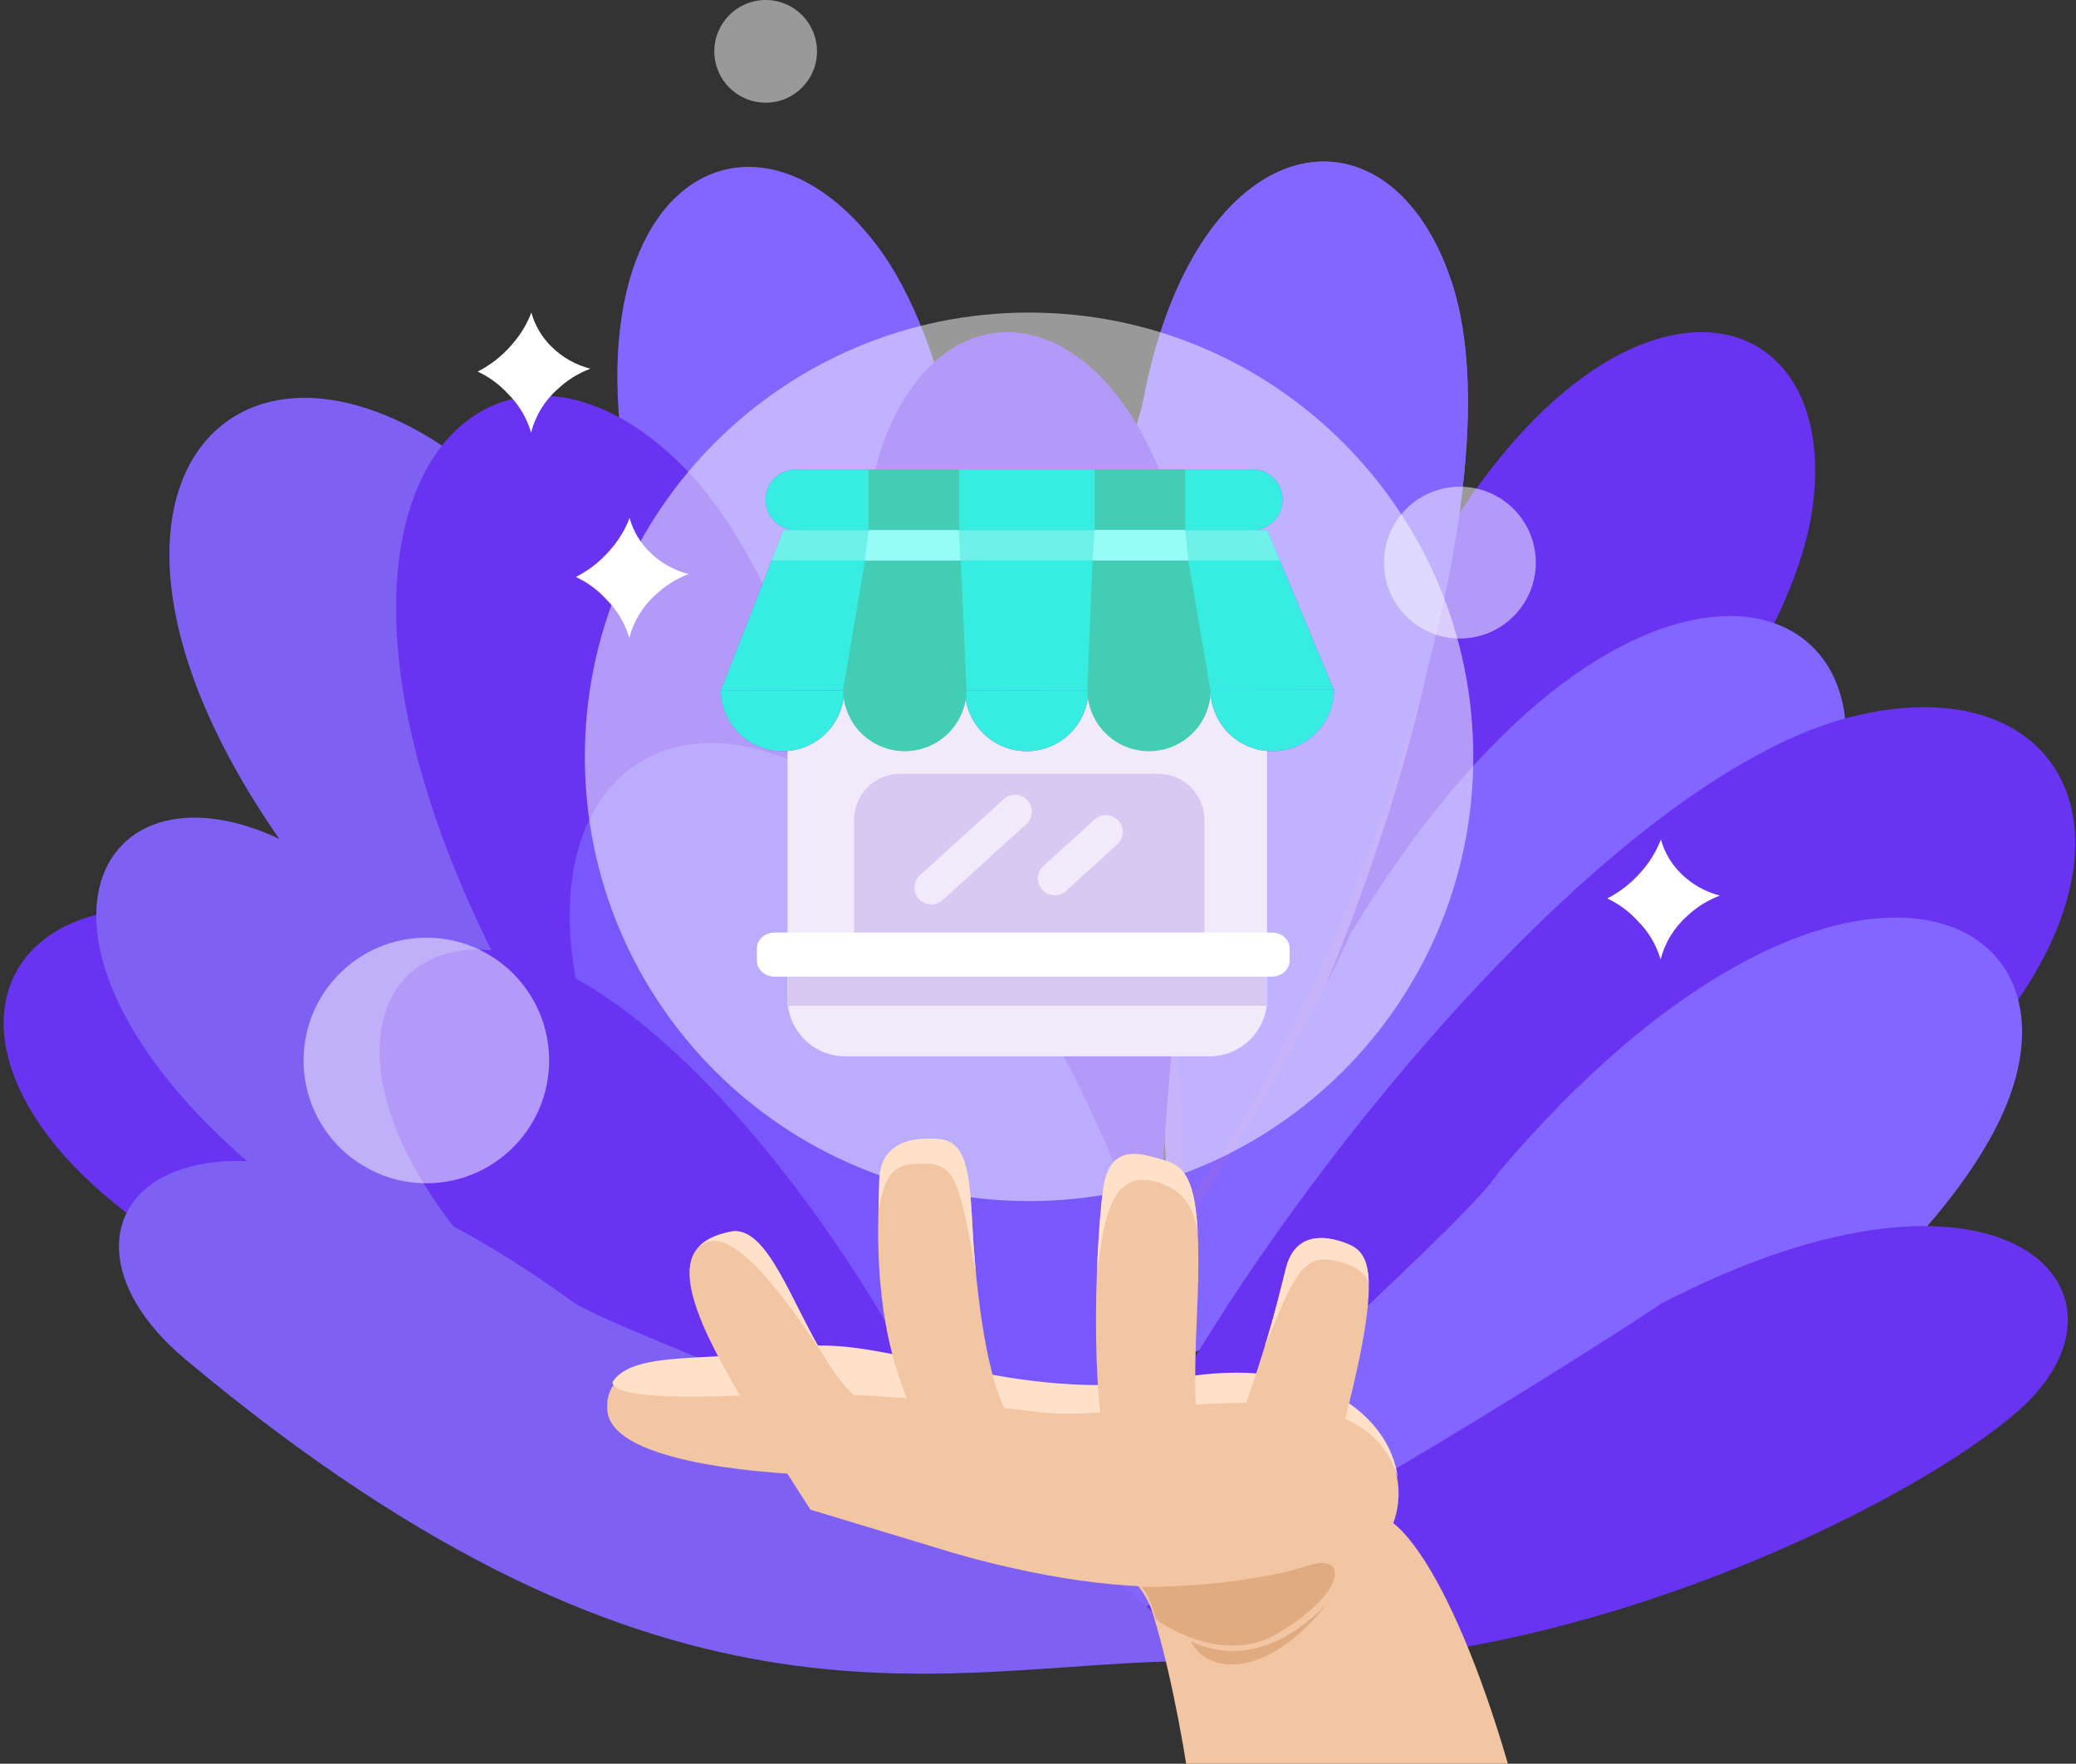 <svg width="465" height="395" viewBox="0 0 465 395" fill="none" xmlns="http://www.w3.org/2000/svg">
<rect x="0" y="0" width="465" height="395" fill="#333333" stroke="none"/>
<path d="M406.019 113.492C413.453 58.047 345.488 51.612 304.487 160.14C301.333 173.239 288.48 214.045 262.308 272.467C300.404 257.567 398.584 168.936 406.019 113.492Z" fill="#6834F1"/>
<path d="M321.77 77.07C304.198 23.961 240.267 47.91 250.88 163.437C253.774 176.596 260.069 218.912 262.095 282.897C289.833 252.831 339.342 130.179 321.77 77.07Z" fill="#8D66F4"/>
<path d="M196.154 54.617C162.121 10.219 109.595 53.827 157.544 159.468C164.598 170.948 184.435 208.853 207.353 268.627C223.683 231.122 230.186 99.014 196.154 54.617Z" fill="#8365FF"/>
<path d="M325.122 63.07C307.55 9.961 243.618 33.91 254.231 149.437C257.126 162.597 263.421 204.913 265.447 268.897C293.184 238.832 342.694 116.179 325.122 63.07Z" fill="#8D66F4"/>
<path d="M410.737 181.392C427.949 128.165 362.224 109.701 302.509 209.166C297.067 221.493 277.137 259.348 240.957 312.16C281.1 304.3 393.525 234.618 410.737 181.392Z" fill="#8365FF"/>
<path d="M325.122 63.07C307.55 9.961 243.618 33.91 254.231 149.437C257.126 162.597 263.421 204.913 265.447 268.897C293.184 238.832 342.694 116.179 325.122 63.07Z" fill="#8365FF"/>
<path d="M95.485 97.584C38.163 63.85 -0.253 135.353 99.743 230.363C112.64 239.865 151.421 272.78 203.358 328.419C204.613 279.8 152.806 131.317 95.485 97.584Z" fill="#7E60F3"/>
<path d="M154.002 105.521C108.1 57.389 51.583 115.649 121.762 234.397C131.567 247.066 160.228 286.272 194.957 354C209.468 307.58 199.904 153.653 154.002 105.521Z" fill="#6834F1"/>
<path d="M38.332 203.592C-17.471 199.677 -19.598 267.913 91.304 301.972C104.577 304.293 146.113 314.54 206.073 336.968C188.794 299.89 94.135 207.507 38.332 203.592Z" fill="#6834F1"/>
<path d="M58.355 186.076C15.06 169.807 -2.724 223.376 77.118 276.53C87.088 281.5 117.583 299.421 159.804 331.339C154.861 297.882 101.651 202.344 58.355 186.076Z" fill="#7E60F3"/>
<path d="M197.055 101.546C214.155 48.283 278.296 71.664 268.708 187.281C265.93 200.466 260.011 242.836 258.553 306.836C230.549 277.017 179.954 154.809 197.055 101.546Z" fill="#6834F1"/>
<path d="M128.303 215.05C119.091 146.073 203.643 138.112 254.576 273.145C258.492 289.443 253.437 278.307 285.957 351C238.576 332.44 137.515 284.026 128.303 215.05Z" fill="#7858FD"/>
<path d="M415.265 160.401C479.884 144.65 496.025 224.199 372.859 286.299C357.767 291.673 311.136 311.992 245.348 350.27C258.182 303.358 350.645 176.151 415.265 160.401Z" fill="#6834F1"/>
<path d="M447.036 252.634C472.664 202.909 410.81 174.016 335.735 262.462C328.362 273.741 283.734 311.765 239.457 358C314.957 373 421.408 302.358 447.036 252.634Z" fill="#8365FF"/>
<path d="M451.459 316.5C483.085 289.503 448.661 252.217 372.118 291.939C363.872 297.624 288.932 345.652 245.457 365C314.957 390.5 419.833 343.498 451.459 316.5Z" fill="#6834F1"/>
<path d="M123.292 216.406C80.105 197.857 59.534 251.402 138.089 309.113C147.977 314.627 180.096 318.114 221.457 352.5C218.011 318.303 166.478 234.956 123.292 216.406Z" fill="#6834F1"/>
<path d="M41.584 304.498C2.486 271.802 43.266 230.527 127.182 290.749C136.252 298.866 235.957 329 267.957 372C212 372 151 396 41.584 304.498Z" fill="#7E60F3"/>
<path d="M230.5 269C285.452 269 330 224.452 330 169.5C330 114.548 285.452 70 230.5 70C175.548 70 131 114.548 131 169.5C131 224.452 175.548 269 230.5 269Z" fill="white" fill-opacity="0.5"/>
<path d="M95.5 265C110.688 265 123 252.688 123 237.5C123 222.312 110.688 210 95.5 210C80.312 210 68 222.312 68 237.5C68 252.688 80.312 265 95.5 265Z" fill="white" fill-opacity="0.5"/>
<path d="M327 143C336.389 143 344 135.389 344 126C344 116.611 336.389 109 327 109C317.611 109 310 116.611 310 126C310 135.389 317.611 143 327 143Z" fill="white" fill-opacity="0.5"/>
<path fill-rule="evenodd" clip-rule="evenodd" d="M205.266 198.801C208.132 197.331 210.682 195.338 212.778 192.927C214.729 190.769 216.256 188.28 217.286 185.582C218.086 188.498 219.663 191.153 221.853 193.278C224.238 195.635 227.227 197.319 230.507 198.155C227.8 199.175 225.327 200.714 223.235 202.679C220.266 205.281 218.172 208.701 217.225 212.489C216.279 209.182 214.479 206.167 211.997 203.736C210.109 201.671 207.822 199.994 205.266 198.801Z" fill="white"/>
<path fill-rule="evenodd" clip-rule="evenodd" d="M129 129.219C131.866 127.749 134.417 125.756 136.512 123.345C138.463 121.187 139.991 118.698 141.02 116C141.821 118.916 143.398 121.571 145.588 123.696C147.972 126.053 150.962 127.737 154.241 128.573C151.535 129.593 149.062 131.131 146.969 133.097C144.001 135.699 141.906 139.119 140.959 142.907C140.014 139.6 138.214 136.585 135.731 134.154C133.844 132.089 131.556 130.412 129 129.219Z" fill="white"/>
<path fill-rule="evenodd" clip-rule="evenodd" d="M360 201.219C362.866 199.749 365.417 197.756 367.512 195.345C369.463 193.187 370.991 190.698 372.02 188C372.821 190.916 374.398 193.571 376.588 195.696C378.972 198.053 381.962 199.737 385.241 200.573C382.535 201.593 380.062 203.131 377.969 205.097C375.001 207.699 372.906 211.119 371.959 214.907C371.014 211.6 369.214 208.585 366.731 206.154C364.844 204.089 362.556 202.412 360 201.219Z" fill="white"/>
<path fill-rule="evenodd" clip-rule="evenodd" d="M107 83.219C109.866 81.749 112.417 79.756 114.512 77.345C116.463 75.187 117.991 72.698 119.02 70C119.821 72.916 121.398 75.571 123.588 77.696C125.972 80.053 128.962 81.737 132.241 82.573C129.535 83.593 127.062 85.131 124.969 87.097C122.001 89.699 119.906 93.119 118.959 96.907C118.014 93.6 116.214 90.585 113.731 88.154C111.844 86.089 109.556 84.412 107 83.219Z" fill="white"/>
<path fill-rule="evenodd" clip-rule="evenodd" d="M348.074 442.194C348.074 442.194 292.661 446.21 268.114 438.292C271.57 431.92 266.255 388.868 258.905 363.658C258.67 362.812 258.416 361.991 258.172 361.197C257.639 359.494 256.836 357.88 255.797 356.352C241.708 335.629 184.532 330.4 184.532 330.4C184.532 330.4 136.689 329.737 136.016 315.674C135.911 313.535 136.339 311.842 137.204 310.498C142.03 303.034 160.501 306.36 177.523 302.956C197.608 298.94 226.389 316.346 263.819 309.651C294.407 304.178 311.245 317.935 313.096 331.91C313.515 335.035 313.174 338.178 312.075 341.111C324.121 350.661 340.461 392.403 348.074 442.194Z" fill="#F2C6A3"/>
<path fill-rule="evenodd" clip-rule="evenodd" d="M313.1 330.912C304.738 303.092 255.225 318.909 233.15 316.29C211.064 313.68 190.141 311.332 169.218 312.397C153.226 313.2 137.077 313.034 137.208 309.499C142.034 302.036 160.505 305.362 177.527 301.957C197.613 297.942 226.394 315.348 263.824 308.652C294.411 303.179 311.25 316.936 313.1 330.912Z" fill="#FFE1CA"/>
<path fill-rule="evenodd" clip-rule="evenodd" d="M296.077 336.769C285.96 371.581 210.322 346.808 210.322 346.808L181.533 338.105C181.533 338.105 162.793 309.473 157.432 296.676C153.915 288.261 153.426 282.78 156.316 279.436C156.324 279.428 156.332 279.419 156.341 279.419C157.834 277.69 160.252 276.529 163.621 275.849C171.87 274.173 177.274 292.076 185.13 304.664C185.392 305.074 185.662 305.502 185.933 305.921C187.26 307.928 188.648 309.77 190.132 311.333C200.947 322.707 206.97 321.223 206.97 321.223C196.635 302.848 196.47 282.23 196.774 270.995C196.836 268.403 196.932 266.308 196.932 264.859C196.932 257.107 202.283 254.427 210.322 255.099C218.353 255.772 217.009 267.818 218.353 282.544C218.423 283.356 218.511 284.185 218.589 285.032V285.04C220.02 299.487 222.979 317.923 229.84 321.223C237.094 324.723 247.351 322.873 247.351 322.873C245.405 311.804 245.247 296.999 245.693 285.032V285.023C246.059 275.115 246.836 267.146 247.351 264.859C248.478 259.787 251.131 257.107 258.167 259.115C263.57 260.66 267.464 260.695 268.267 275.901C268.423 278.834 268.458 282.326 268.38 286.498C268.38 286.603 268.371 286.699 268.371 286.804V286.812C268.319 289.108 268.231 291.605 268.109 294.319C266.547 328.066 269.768 326.731 274.516 326.731C278.54 316.186 281.238 308.19 283.176 301.914C285.786 293.447 286.981 288.113 288.073 283.888C289.976 276.521 296.034 276.259 301.716 278.528C304.291 279.558 306.413 281.165 306.578 287.362C306.587 287.389 306.587 287.406 306.587 287.415C306.779 294.896 304.143 309.028 296.077 336.769Z" fill="#F2C6A3"/>
<path fill-rule="evenodd" clip-rule="evenodd" d="M285.524 366.17C276.454 371.294 265.316 367.209 258.909 362.661C258.674 361.814 258.42 360.994 258.176 360.199C257.644 358.497 256.84 356.882 255.801 355.354C268.476 355.564 284.267 353.548 293.18 350.571C302.101 347.603 301.673 357.048 285.524 366.17Z" fill="#E0AB81"/>
<path fill-rule="evenodd" clip-rule="evenodd" d="M266.734 367.607C272.957 370.48 283.967 372.62 297.132 359.283C284.926 375.027 271.043 375.865 266.734 367.607Z" fill="#E0AB81"/>
<path fill-rule="evenodd" clip-rule="evenodd" d="M185.136 304.663C173.343 286.41 162.51 273.343 156.348 279.418C157.839 277.69 160.258 276.529 163.627 275.848C171.877 274.172 177.28 292.075 185.136 304.663Z" fill="#FFE1CA"/>
<path fill-rule="evenodd" clip-rule="evenodd" d="M218.595 285.032C215.234 266.57 214.256 260.765 207.824 260.634C201.389 260.511 198.606 260.896 196.781 270.995C196.842 268.403 196.938 266.308 196.938 264.859C196.938 257.107 202.288 254.427 210.328 255.099C218.359 255.772 217.015 267.818 218.359 282.544C218.43 283.356 218.517 284.185 218.595 285.032Z" fill="#FFE1CA"/>
<path fill-rule="evenodd" clip-rule="evenodd" d="M268.277 275.902C267.586 271.075 265.457 266.684 259.573 264.86C249.176 261.63 247.5 271.668 245.703 285.024C246.07 275.116 246.846 267.147 247.361 264.86C248.488 259.788 251.141 257.108 258.177 259.116C263.58 260.661 267.474 260.696 268.277 275.902Z" fill="#FFE1CA"/>
<path fill-rule="evenodd" clip-rule="evenodd" d="M306.59 287.362C306.468 286.794 305.517 283.661 298.97 282.325C291.751 280.85 289.865 285.537 283.188 301.913C285.797 293.446 286.993 288.112 288.085 283.888C289.987 276.52 296.046 276.258 301.728 278.528C304.303 279.558 306.424 281.164 306.59 287.362Z" fill="#FFE1CA"/>
<path d="M171.5 23C177.851 23 183 17.851 183 11.5C183 5.149 177.851 0 171.5 0C165.149 0 160 5.149 160 11.5C160 17.851 165.149 23 171.5 23Z" fill="white" fill-opacity="0.5"/>
<mask id="mask0_9088_576152" style="mask-type:alpha" maskUnits="userSpaceOnUse" x="148" y="92" width="160" height="168">
<path fill-rule="evenodd" clip-rule="evenodd" d="M293.345 236.351C281.742 250.3 265.319 257.622 247.798 259.18H247.744C246.899 259.274 246.053 259.331 245.208 259.368C245.136 259.387 245.064 259.387 244.992 259.387C244.92 259.462 244.758 259.462 244.686 259.462C243.876 259.5 243.067 259.537 242.258 259.556C234.055 259.744 225.69 258.674 217.523 256.494C217.434 256.477 217.326 256.439 217.236 256.421C216.246 256.158 215.257 255.876 214.268 255.555C213.35 255.294 212.415 254.994 211.497 254.675C211.389 254.637 211.264 254.6 211.12 254.562C209.771 254.093 208.439 253.586 207.126 253.06C206.047 252.628 204.986 252.197 203.924 251.708C203.726 251.633 203.529 251.539 203.331 251.446C196.585 248.479 190.127 244.687 184.209 240.106C184.047 239.975 183.867 239.843 183.705 239.693C183.418 239.487 183.148 239.28 182.86 239.036C173.794 231.789 166.023 222.701 160.41 211.983C134.831 163.34 152.172 102.54 181.799 100.719C182.446 100.682 183.076 100.663 183.706 100.663H185.415C211.714 99.274 268.44 81.18 288.443 101.813C288.695 102.057 288.929 102.301 289.163 102.564C290.152 103.578 291.105 104.629 292.041 105.68C313.447 129.504 310.398 215.813 293.345 236.351Z" fill="white"/>
</mask>
<g mask="url(#mask0_9088_576152)">
<path d="M283.831 145.006H176.397V223.654C176.397 230.794 182.185 236.581 189.325 236.581H270.904C278.044 236.581 283.831 230.794 283.831 223.654V145.006Z" fill="#F0EAFA"/>
<path d="M191.284 183.652C191.284 177.933 195.921 173.296 201.64 173.296H259.434C265.153 173.296 269.79 177.933 269.79 183.652V213.709H191.284V183.652Z" fill="#D8C9F2"/>
<path d="M283.835 213.116C283.688 213.097 283.539 213.087 283.387 213.087H176.849C176.698 213.087 176.548 213.097 176.401 213.116V225.242C176.548 225.262 176.698 225.272 176.849 225.272H283.387C283.539 225.272 283.688 225.262 283.835 225.242V213.116Z" fill="#D8C9F2"/>
<path d="M284.837 208.84H173.553C171.333 208.84 169.534 210.429 169.534 212.389V215.184C169.534 217.144 171.333 218.734 173.553 218.734H284.837C287.057 218.734 288.856 217.144 288.856 215.184V212.389C288.856 210.429 287.057 208.84 284.837 208.84Z" fill="white"/>
<path d="M161.438 154.41C161.438 158.078 162.895 161.595 165.489 164.189C168.082 166.782 171.6 168.239 175.267 168.239C178.935 168.239 182.453 166.782 185.046 164.189C187.64 161.595 189.097 158.078 189.097 154.41H175.267H161.438Z" fill="#7E60F3"/>
<path d="M161.438 154.41C161.438 158.078 162.895 161.595 165.489 164.189C168.082 166.782 171.6 168.239 175.267 168.239C178.935 168.239 182.453 166.782 185.046 164.189C187.64 161.595 189.097 158.078 189.097 154.41H175.267H161.438Z" fill="#37ECE1"/>
<path d="M216.142 154.41C216.142 158.078 217.599 161.595 220.193 164.189C222.786 166.782 226.304 168.239 229.972 168.239C233.639 168.239 237.157 166.782 239.75 164.189C242.344 161.595 243.801 158.078 243.801 154.41H229.972H216.142Z" fill="#7E60F3"/>
<path d="M216.142 154.41C216.142 158.078 217.599 161.595 220.193 164.189C222.786 166.782 226.304 168.239 229.972 168.239C233.639 168.239 237.157 166.782 239.75 164.189C242.344 161.595 243.801 158.078 243.801 154.41H229.972H216.142Z" fill="#37ECE1"/>
<path d="M271.139 154.41C271.139 158.078 272.596 161.595 275.189 164.189C277.782 166.782 281.3 168.239 284.968 168.239C288.635 168.239 292.153 166.782 294.746 164.189C297.34 161.595 298.797 158.078 298.797 154.41H284.968H271.139Z" fill="#7E60F3"/>
<path d="M271.139 154.41C271.139 158.078 272.596 161.595 275.189 164.189C277.782 166.782 281.3 168.239 284.968 168.239C288.635 168.239 292.153 166.782 294.746 164.189C297.34 161.595 298.797 158.078 298.797 154.41H284.968H271.139Z" fill="#37ECE1"/>
<path d="M175.497 118.727H283.844L298.763 154.525L161.44 154.704L175.497 118.727Z" fill="#7E60F3"/>
<path d="M175.497 118.727H283.844L298.763 154.525L161.44 154.704L175.497 118.727Z" fill="#37ECE1"/>
<path d="M171.479 111.921C171.479 108.163 174.527 105.117 178.285 105.117H280.492C284.25 105.117 287.295 108.163 287.295 111.921C287.295 115.679 284.25 118.726 280.492 118.726H178.285C174.527 118.726 171.479 115.679 171.479 111.921Z" fill="#7E60F3"/>
<path d="M171.479 111.921C171.479 108.163 174.527 105.117 178.285 105.117H280.492C284.25 105.117 287.295 108.163 287.295 111.921C287.295 115.679 284.25 118.726 280.492 118.726H178.285C174.527 118.726 171.479 115.679 171.479 111.921Z" fill="#37ECE1"/>
<path d="M214.823 118.726H194.566V105.117H214.823V118.726Z" fill="#42CDB4"/>
<path d="M265.473 118.726H245.216V105.117H265.473V118.726Z" fill="#42CDB4"/>
<path d="M188.875 154.411L194.294 122.336H215.064L216.478 154.411H216.497C216.497 158.079 215.04 161.596 212.446 164.19C209.853 166.783 206.335 168.24 202.667 168.24C199 168.24 195.482 166.783 192.889 164.19C190.355 161.656 188.906 158.241 188.841 154.665H188.832L188.84 154.62C188.839 154.55 188.838 154.481 188.838 154.411H188.875Z" fill="#42CDB4"/>
<path d="M243.545 154.411C243.545 158.079 245.002 161.596 247.595 164.19C250.189 166.783 253.706 168.24 257.374 168.24C261.041 168.24 264.559 166.783 267.152 164.19C269.746 161.596 271.203 158.079 271.203 154.411H271.098L265.625 122.336H244.854L243.561 154.411H243.545Z" fill="#42CDB4"/>
<path d="M286.656 125.469C286.546 125.479 286.434 125.485 286.322 125.485H172.858L175.499 118.727H283.846L286.656 125.469Z" fill="#6FF1E9"/>
<path fill-rule="evenodd" clip-rule="evenodd" d="M230.152 179.236C231.552 180.779 231.436 183.164 229.894 184.564L211.142 201.582C209.599 202.982 207.214 202.867 205.814 201.324C204.414 199.782 204.529 197.396 206.072 195.996L224.824 178.978C226.366 177.578 228.752 177.693 230.152 179.236Z" fill="#F0EAFA"/>
<path fill-rule="evenodd" clip-rule="evenodd" d="M250.512 183.785C251.912 185.328 251.796 187.713 250.254 189.113L238.794 199.514C237.252 200.914 234.866 200.798 233.466 199.255C232.066 197.713 232.182 195.327 233.724 193.927L245.184 183.527C246.726 182.127 249.112 182.243 250.512 183.785Z" fill="#F0EAFA"/>
<path d="M193.733 125.56L194.569 118.736H214.761L215.109 125.56H193.733Z" fill="#98FCF6"/>
<path d="M266.171 125.521L265.434 118.698H245.188L244.689 125.521H266.171Z" fill="#98FCF6"/>
</g>
</svg>
